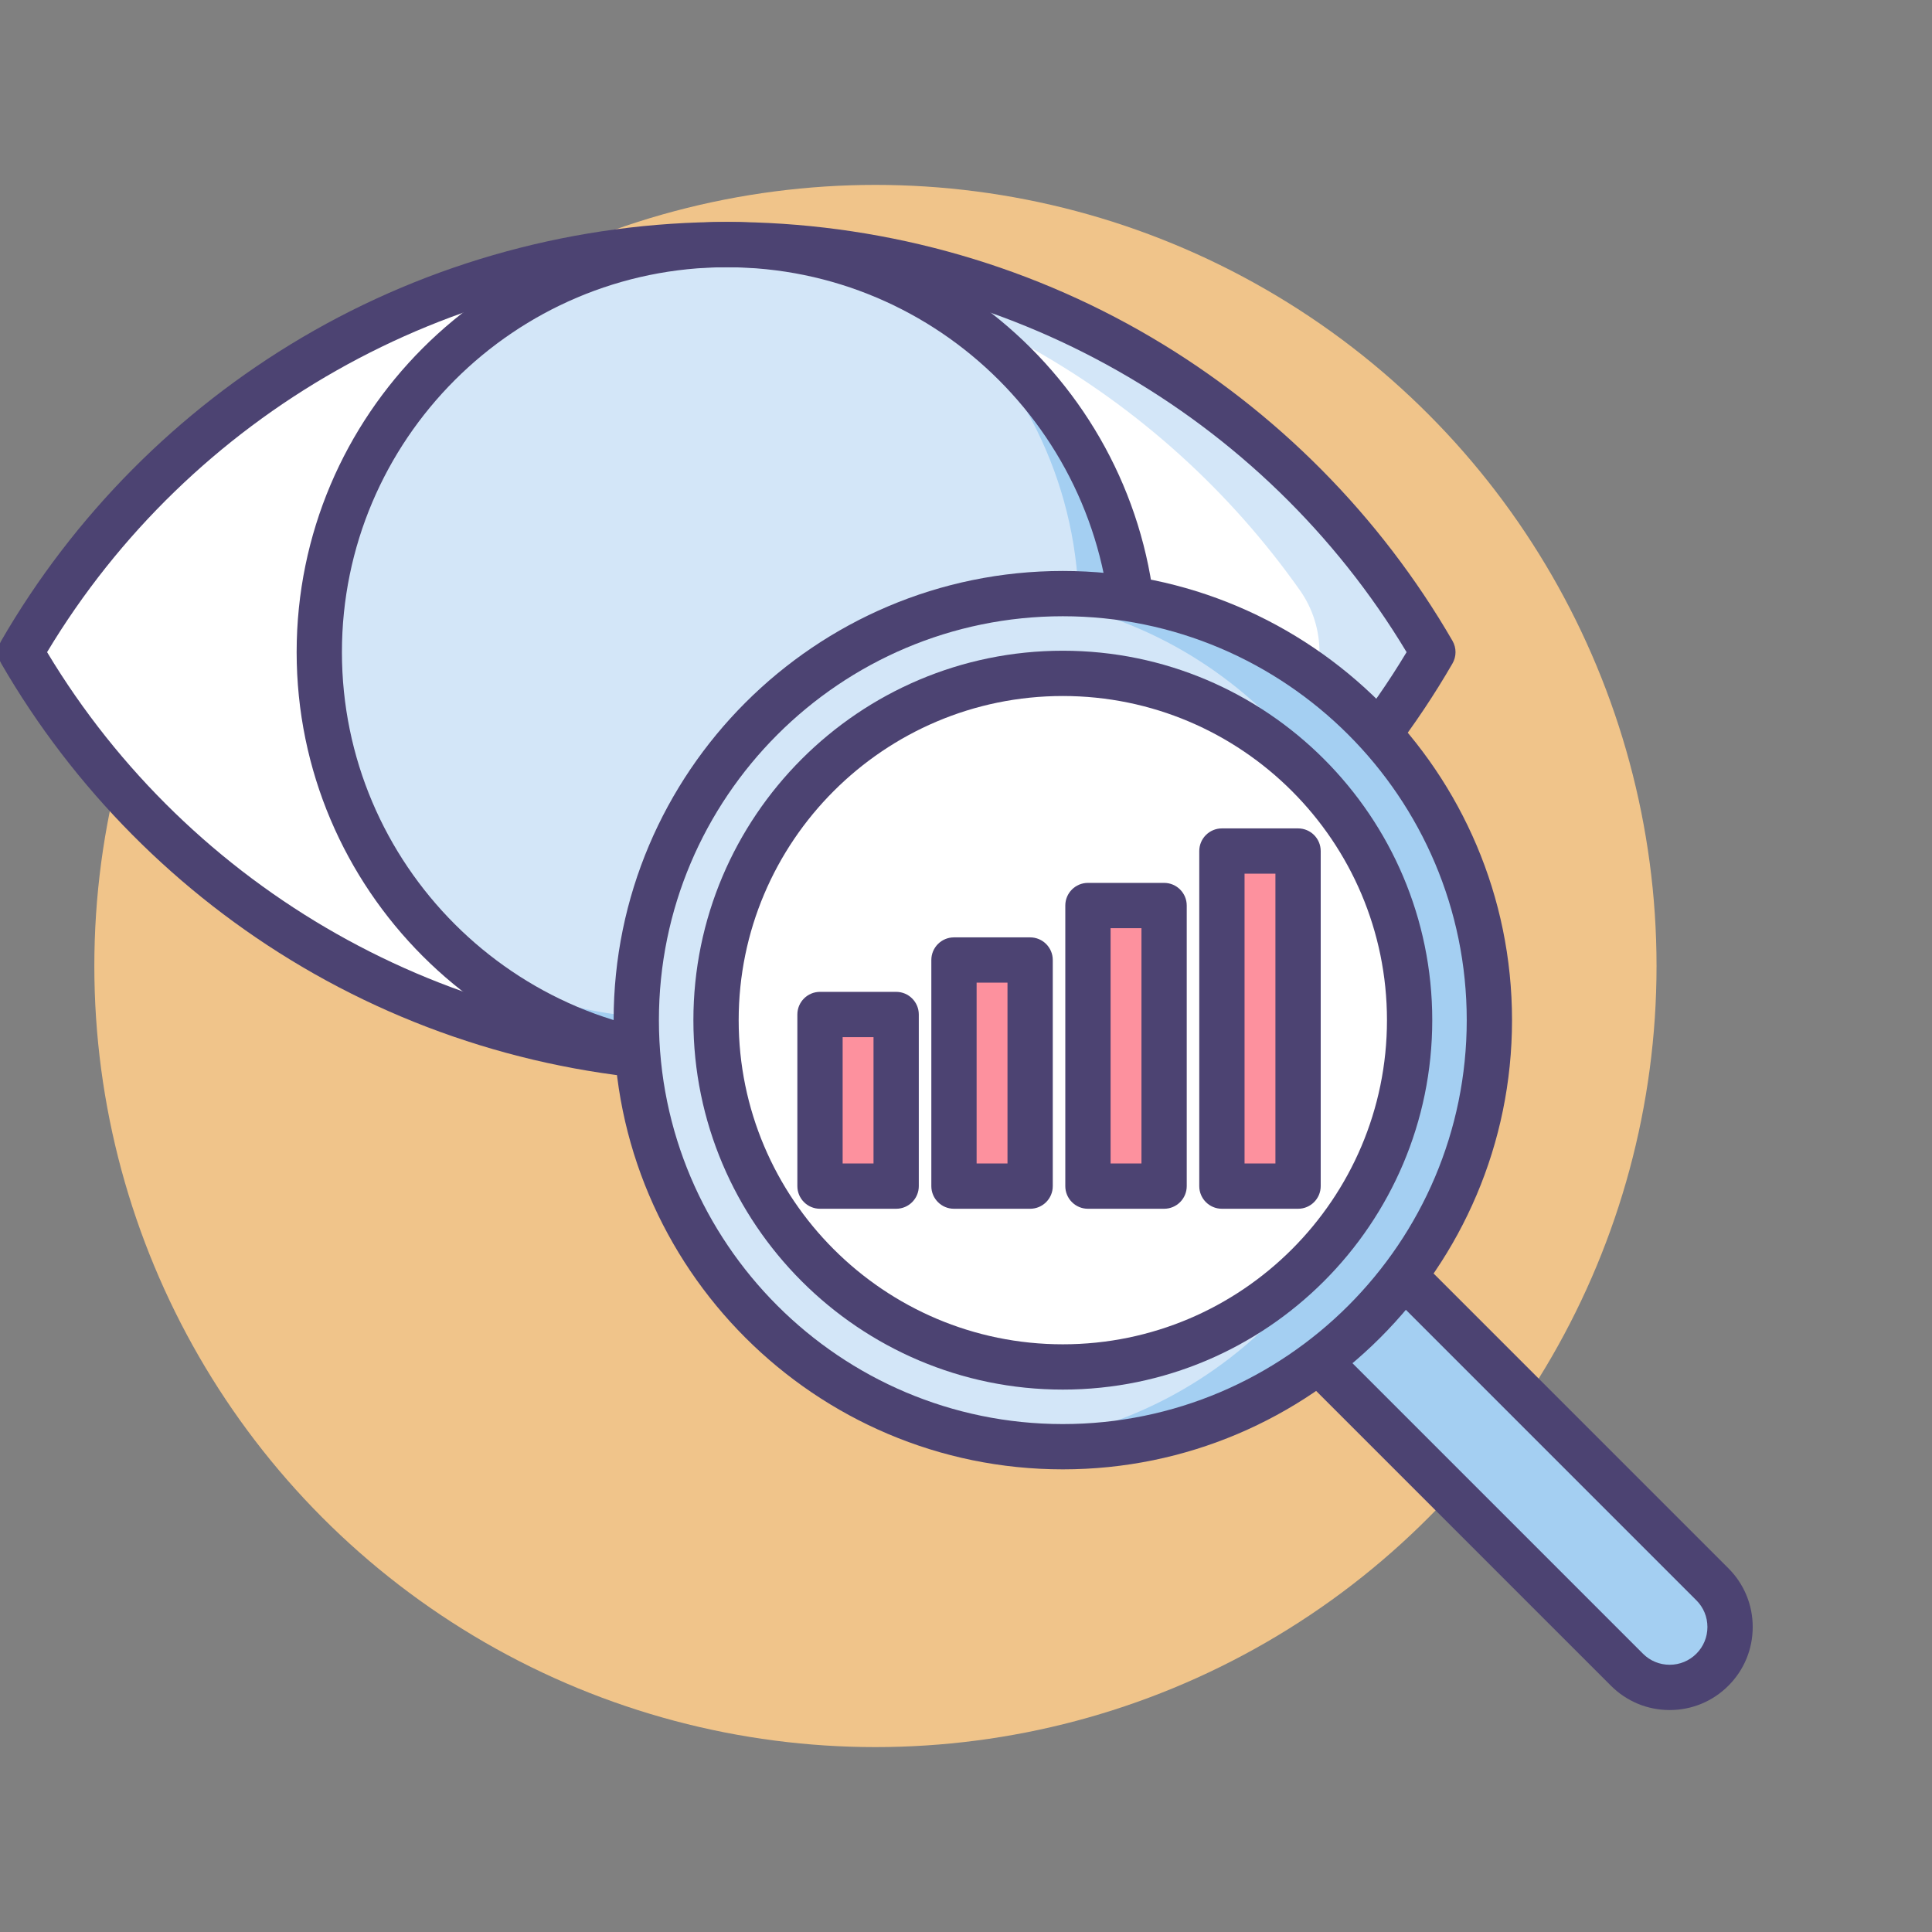 <?xml version="1.0" encoding="utf-8"?>
<!-- Generator: Adobe Illustrator 18.0.0, SVG Export Plug-In . SVG Version: 6.00 Build 0)  -->
<!DOCTYPE svg PUBLIC "-//W3C//DTD SVG 1.1//EN" "http://www.w3.org/Graphics/SVG/1.1/DTD/svg11.dtd">
<svg version="1.1" id="Icon_Set" xmlns="http://www.w3.org/2000/svg" xmlns:xlink="http://www.w3.org/1999/xlink" x="0px" y="0px"
	 viewBox="0 0 512 512" style="enable-background:new 0 0 512 512;" xml:space="preserve">
<rect x="0" y="0" width="512" height="512" fill="#808080" stroke="none"/>
<style type="text/css">
	.st0{fill:#4C4372;}
	.st1{fill:#F0C48A;}
	.st2{fill:#FD919E;}
	.st3{fill:#E8677D;}
	.st4{fill:#A4CFF2;}
	.st5{fill:#D3E6F8;}
	.st6{fill:#FFFFFF;}
	.st7{fill:#7BABF1;}
</style>
<g>
	<g>
		<g>
			<g>
				<g>
					<circle class="st1" cx="232" cy="256" r="207"/>
				</g>
			</g>
		</g>
	</g>
	<g>
		<g>
			<g>
				<path class="st6" d="M192.62,64.821c-79.953,0-149.756,43.442-187.106,108.005c37.35,64.564,107.153,108.005,187.106,108.005
					c79.954,0,149.757-43.442,187.106-108.005C342.377,108.262,272.574,64.821,192.62,64.821z"/>
			</g>
		</g>
	</g>
	<g>
		<g>
			<g>
				<path class="st5" d="M192.62,64.821c-4.153,0-8.276,0.124-12.37,0.354c67.859,3.832,127.342,38.985,164.224,91.234
					c6.933,9.822,6.933,23.011,0,32.832c-36.881,52.251-96.364,87.402-164.224,91.235c4.094,0.23,8.217,0.354,12.37,0.354
					c79.953,0,149.757-43.442,187.106-108.005C342.377,108.262,272.574,64.821,192.62,64.821z"/>
			</g>
		</g>
	</g>
	<g>
		<g>
			<g>
				<circle class="st5" cx="192.62" cy="172.826" r="108.006"/>
			</g>
		</g>
	</g>
	<g>
		<g>
			<g>
				<path class="st0" d="M192.62,286.831c-39.664,0-78.592-10.589-112.576-30.622c-32.984-19.444-60.552-47.238-79.723-80.378
					c-1.075-1.859-1.075-4.15,0-6.01c19.171-33.14,46.739-60.934,79.723-80.378C114.028,69.409,152.956,58.82,192.62,58.82
					c39.664,0,78.593,10.589,112.577,30.623c32.984,19.444,60.552,47.238,79.723,80.378c1.075,1.859,1.075,4.15,0,6.01
					c-19.171,33.14-46.739,60.934-79.723,80.378C271.213,276.242,232.285,286.831,192.62,286.831z M12.479,172.826
					c37.868,63.009,106.566,102.005,180.141,102.005c73.575,0,142.273-38.996,180.141-102.005
					C334.893,109.817,266.194,70.82,192.62,70.82C119.046,70.82,50.348,109.817,12.479,172.826z"/>
			</g>
		</g>
	</g>
	<g>
		<g>
			<g>
				<path class="st4" d="M249.671,81.109c22.223,19.782,36.226,48.601,36.226,80.693c0,59.65-48.356,108.006-108.006,108.006
					c-20.946,0-40.495-5.969-57.051-16.29c19.082,16.986,44.223,27.312,71.78,27.312c59.65,0,108.006-48.356,108.006-108.005
					C300.626,134.122,280.263,100.18,249.671,81.109z"/>
			</g>
		</g>
	</g>
	<g>
		<g>
			<g>
				<path class="st0" d="M192.62,286.831c-62.863,0-114.006-51.143-114.006-114.005c0-62.863,51.142-114.006,114.006-114.006
					s114.006,51.143,114.006,114.006C306.626,235.689,255.483,286.831,192.62,286.831z M192.62,70.82
					c-56.246,0-102.006,45.76-102.006,102.006s45.76,102.005,102.006,102.005s102.006-45.759,102.006-102.005
					S248.866,70.82,192.62,70.82z"/>
			</g>
		</g>
	</g>
	<g>
		<g>
			<path class="st4" d="M453.797,442.49L453.797,442.49c-6.252,6.252-16.388,6.252-22.64,0L329.496,340.83l22.641-22.64
				l101.66,101.661C460.049,426.102,460.049,436.238,453.797,442.49z"/>
		</g>
	</g>
	<g>
		<g>
			<path class="st0" d="M442.477,453.179c-5.879,0-11.406-2.289-15.563-6.446l-101.662-101.66c-1.125-1.125-1.757-2.651-1.757-4.242
				c0-1.591,0.632-3.117,1.757-4.242l22.641-22.641c1.125-1.126,2.651-1.758,4.243-1.758c1.591,0,3.118,0.632,4.243,1.758
				L458.04,415.608c4.157,4.156,6.447,9.684,6.447,15.563c0,5.878-2.29,11.405-6.447,15.563
				C453.882,450.89,448.355,453.179,442.477,453.179z M337.981,340.83l97.419,97.418c1.89,1.89,4.404,2.931,7.077,2.931
				c2.673,0,5.186-1.041,7.077-2.931c1.891-1.891,2.932-4.404,2.932-7.077c0-2.674-1.042-5.188-2.932-7.077l-97.418-97.419
				L337.981,340.83z"/>
		</g>
	</g>
	<g>
		<g>
			<circle class="st5" cx="281.659" cy="270.353" r="113.042"/>
		</g>
	</g>
	<g>
		<g>
			<path class="st4" d="M281.659,157.31c-4.18,0-8.303,0.234-12.365,0.676c56.612,6.161,100.676,54.114,100.676,112.366
				c0,58.252-44.064,106.205-100.676,112.365c4.062,0.442,8.186,0.676,12.365,0.676c62.431,0,113.042-50.611,113.042-113.042
				S344.09,157.31,281.659,157.31z"/>
		</g>
	</g>
	<g>
		<g>
			<circle class="st6" cx="281.659" cy="270.353" r="91.902"/>
		</g>
	</g>
	<g>
		<g>
			<path class="st0" d="M281.659,368.255c-53.983,0-97.902-43.919-97.902-97.902c0-53.984,43.919-97.903,97.902-97.903
				c53.984,0,97.903,43.919,97.903,97.903C379.561,324.336,335.643,368.255,281.659,368.255z M281.659,184.449
				c-47.367,0-85.902,38.536-85.902,85.903c0,47.367,38.536,85.902,85.902,85.902c47.367,0,85.903-38.535,85.903-85.902
				C367.561,222.985,329.026,184.449,281.659,184.449z"/>
		</g>
	</g>
	<g>
		<g>
			<path class="st0" d="M281.659,389.394c-65.64,0-119.041-53.401-119.041-119.041c0-65.64,53.402-119.042,119.041-119.042
				c65.64,0,119.042,53.402,119.042,119.042C400.701,335.992,347.299,389.394,281.659,389.394z M281.659,163.311
				c-59.023,0-107.042,48.019-107.042,107.042c0,59.022,48.019,107.041,107.042,107.041c59.023,0,107.042-48.019,107.042-107.041
				C388.701,211.329,340.682,163.311,281.659,163.311z"/>
		</g>
	</g>
	<g>
		<g>
			<rect x="217.309" y="268.851" class="st2" width="20.182" height="45.483"/>
		</g>
	</g>
	<g>
		<g>
			<rect x="252.813" y="254.413" class="st2" width="20.182" height="59.922"/>
		</g>
	</g>
	<g>
		<g>
			<rect x="288.316" y="239.974" class="st2" width="20.182" height="74.361"/>
		</g>
	</g>
	<g>
		<g>
			<rect x="323.819" y="225.535" class="st2" width="20.182" height="88.799"/>
		</g>
	</g>
	<g>
		<g>
			<path class="st0" d="M237.491,320.334h-20.182c-3.314,0-6-2.687-6-6v-45.482c0-3.314,2.686-6,6-6h20.182c3.313,0,6,2.686,6,6
				v45.482C243.491,317.647,240.805,320.334,237.491,320.334z M223.309,308.334h8.182v-33.482h-8.182V308.334z"/>
		</g>
	</g>
	<g>
		<g>
			<path class="st0" d="M272.995,320.334h-20.182c-3.314,0-6-2.687-6-6v-59.921c0-3.314,2.686-6,6-6h20.182c3.314,0,6,2.686,6,6
				v59.921C278.995,317.647,276.308,320.334,272.995,320.334z M258.813,308.334h8.182v-47.921h-8.182V308.334z"/>
		</g>
	</g>
	<g>
		<g>
			<path class="st0" d="M308.498,320.334h-20.182c-3.314,0-6-2.687-6-6v-74.36c0-3.313,2.686-6,6-6h20.182c3.313,0,6,2.687,6,6
				v74.36C314.498,317.647,311.811,320.334,308.498,320.334z M294.316,308.334h8.182v-62.36h-8.182V308.334z"/>
		</g>
	</g>
	<g>
		<g>
			<path class="st0" d="M344.001,320.334h-20.182c-3.313,0-6-2.687-6-6v-88.799c0-3.314,2.687-6,6-6h20.182c3.313,0,6,2.686,6,6
				v88.799C350.001,317.647,347.314,320.334,344.001,320.334z M329.819,308.334h8.182v-76.799h-8.182V308.334z"/>
		</g>
	</g>
</g>
</svg>
